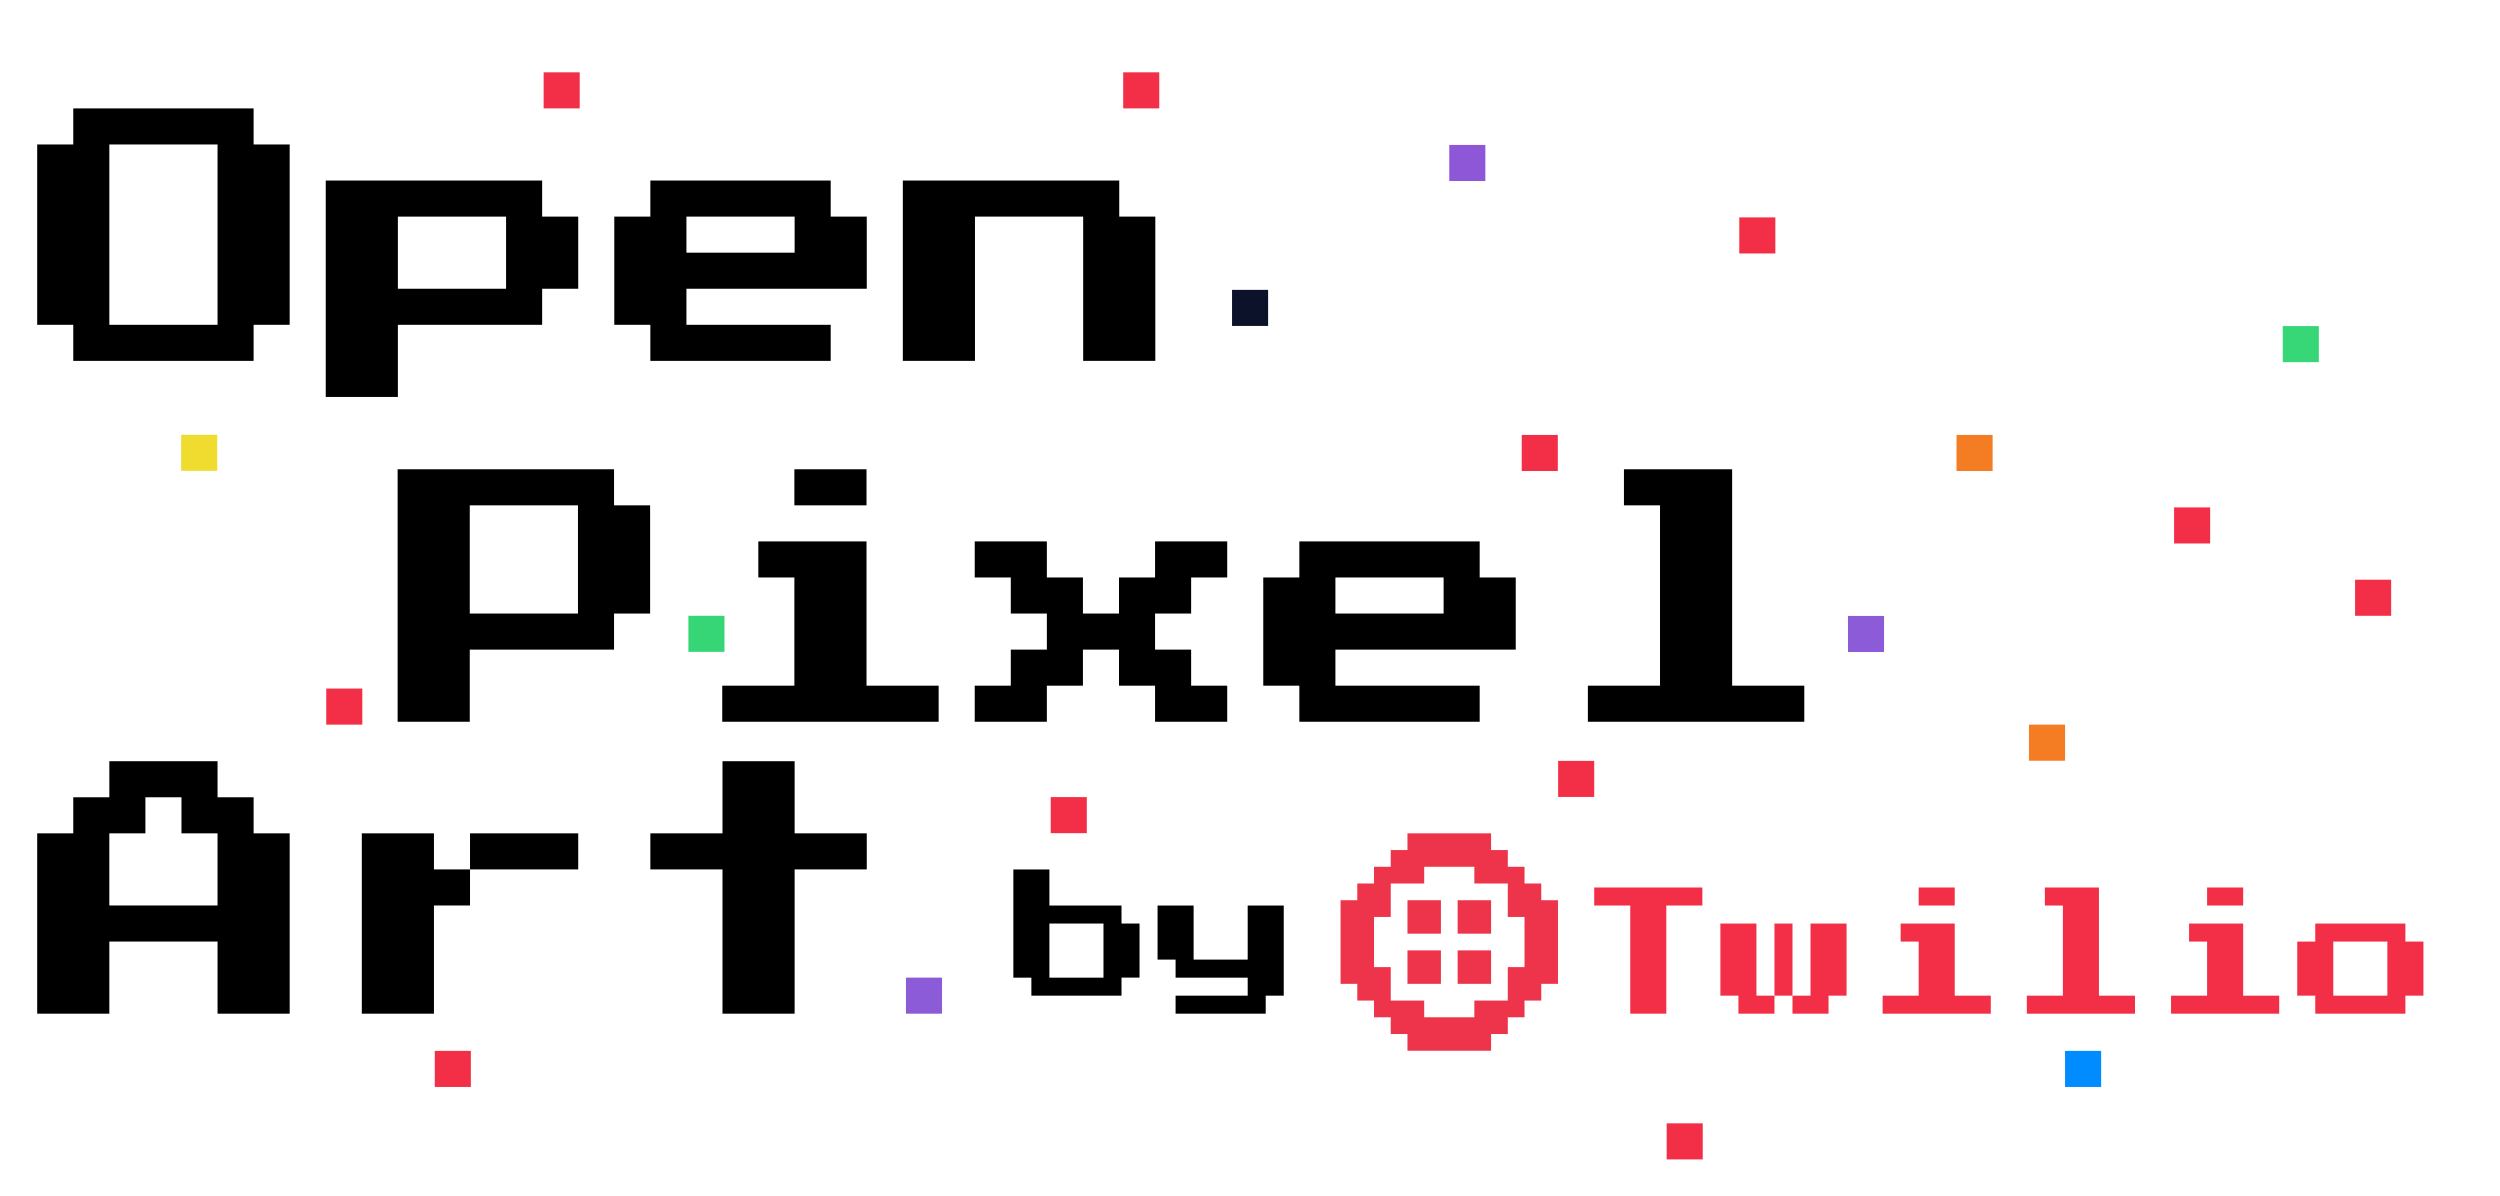 <?xml version="1.0" encoding="UTF-8" standalone="no"?><!DOCTYPE svg PUBLIC "-//W3C//DTD SVG 1.1//EN" "http://www.w3.org/Graphics/SVG/1.1/DTD/svg11.dtd"><svg width="100%" height="100%" viewBox="0 0 690 330" version="1.1" xmlns="http://www.w3.org/2000/svg" xmlns:xlink="http://www.w3.org/1999/xlink" xml:space="preserve" xmlns:serif="http://www.serif.com/" style="fill-rule:evenodd;clip-rule:evenodd;stroke-linejoin:round;stroke-miterlimit:2;"><rect id="Artboard1" x="0" y="0" width="690" height="330" style="fill:none;"/><path d="M20.222,99.603l0,-9.955l-9.955,0l0,-49.774l9.955,0l0,-9.954l49.774,0l0,9.954l9.954,0l0,49.774l-9.954,0l0,9.955l-49.774,0Zm9.954,-9.955l29.865,0l0,-49.774l-29.865,0l0,49.774Z" style="fill-rule:nonzero;"/><path d="M89.905,109.558l0,-59.729l59.729,0l0,9.955l9.955,0l0,19.91l-9.955,0l0,9.954l-39.819,0l0,19.91l-19.91,0Zm19.91,-29.864l29.864,0l0,-19.91l-29.864,0l0,19.91Z" style="fill-rule:nonzero;"/><path d="M179.498,99.603l0,-9.955l-9.954,0l0,-29.864l9.954,0l0,-9.955l49.774,0l0,9.955l9.955,0l0,19.91l-49.774,0l0,9.954l39.819,0l0,9.955l-49.774,0Zm9.955,-29.864l29.864,0l0,-9.955l-29.864,0l0,9.955Z" style="fill-rule:nonzero;"/><path d="M249.182,99.603l0,-49.774l59.729,0l0,9.955l9.954,0l0,39.819l-19.909,0l0,-39.819l-29.865,0l0,39.819l-19.909,0Z" style="fill-rule:nonzero;"/><path d="M109.747,199.203l0,-69.683l59.729,0l0,9.954l9.955,0l0,29.865l-9.955,0l0,9.955l-39.819,0l0,19.909l-19.91,0Zm19.91,-29.864l29.864,0l0,-29.865l-29.864,0l0,29.865Z" style="fill-rule:nonzero;"/><path d="M219.25,139.474l0,-9.954l19.909,0l0,9.954l-19.909,0Zm-19.91,59.729l0,-9.955l19.91,0l0,-29.864l-9.955,0l0,-9.955l29.864,0l0,39.819l19.91,0l0,9.955l-59.729,0Z" style="fill-rule:nonzero;"/><path d="M269.024,199.203l0,-9.955l9.955,0l0,-9.954l9.954,0l0,-9.955l-9.954,0l0,-9.955l-9.955,0l0,-9.955l19.909,0l0,9.955l9.955,0l0,9.955l9.955,0l0,-9.955l9.955,0l0,-9.955l19.909,0l0,9.955l-9.954,0l0,9.955l-9.955,0l0,9.955l9.955,0l0,9.954l9.954,0l0,9.955l-19.909,0l0,-9.955l-9.955,0l0,-9.954l-9.955,0l0,9.954l-9.955,0l0,9.955l-19.909,0Z" style="fill-rule:nonzero;"/><path d="M358.617,199.203l0,-9.955l-9.955,0l0,-29.864l9.955,0l0,-9.955l49.774,0l0,9.955l9.955,0l0,19.91l-49.774,0l0,9.954l39.819,0l0,9.955l-49.774,0Zm9.955,-29.864l29.864,0l0,-9.955l-29.864,0l0,9.955Z" style="fill-rule:nonzero;"/><path d="M438.255,199.203l0,-9.955l19.91,0l0,-49.774l-9.955,0l0,-9.954l29.864,0l0,59.728l19.91,0l0,9.955l-59.729,0Z" style="fill-rule:nonzero;"/><path d="M10.267,279.777l0,-49.774l9.955,0l0,-9.954l9.954,0l0,-9.955l29.865,0l0,9.955l9.955,0l0,9.954l9.954,0l0,49.774l-19.909,0l0,-19.909l-29.865,0l0,19.909l-19.909,0Zm19.909,-29.864l29.865,0l0,-19.91l-9.955,0l0,-9.954l-9.955,0l0,9.954l-9.955,0l0,19.91Z" style="fill-rule:nonzero;"/><path d="M119.77,239.958l9.954,0l0,9.955l-9.954,0l0,29.864l-19.91,0l0,-49.774l19.91,0l0,9.955Zm39.819,-9.955l0,9.955l-29.865,0l0,-9.955l29.865,0Z" style="fill-rule:nonzero;"/><path d="M199.408,279.777l0,-39.819l-19.91,0l0,-9.955l19.91,0l0,-19.909l19.909,0l0,19.909l19.91,0l0,9.955l-19.91,0l0,39.819l-19.909,0Z" style="fill-rule:nonzero;"/><path d="M284.659,274.802l0,-4.975l-4.975,0l0,-29.852l9.951,0l0,9.951l19.901,0l0,4.975l4.975,0l0,14.926l-4.975,0l0,4.975l-24.877,0Zm4.976,-4.975l14.926,0l0,-14.926l-14.926,0l0,14.926Z" style="fill-rule:nonzero;"/><path d="M324.462,279.777l0,-4.975l19.901,0l0,-4.975l-19.901,0l0,-4.976l-4.975,0l0,-14.925l9.95,0l0,14.925l14.926,0l0,-14.925l9.951,0l0,24.876l-4.976,0l0,4.975l-24.876,0Z" style="fill-rule:nonzero;"/><g><rect x="90.043" y="190.043" width="9.957" height="9.957" style="fill:#f22f46;"/><rect x="340.043" y="80" width="9.957" height="9.957" style="fill:#0d122b;"/><rect x="420" y="120.043" width="9.957" height="9.957" style="fill:#f22f46;"/><rect x="510.043" y="170" width="9.957" height="9.957" style="fill:#8c5bd8;"/><rect x="150.043" y="19.962" width="9.957" height="9.957" style="fill:#f22f46;"/><rect x="190" y="169.957" width="9.957" height="9.957" style="fill:#36d576;"/><rect x="50" y="120" width="9.957" height="9.957" style="fill:#efdc2e;"/><rect x="290" y="220" width="9.957" height="9.957" style="fill:#f22f46;"/><rect x="120" y="290.043" width="9.957" height="9.957" style="fill:#f22f46;"/><rect x="560" y="200" width="9.957" height="9.957" style="fill:#f47c22;"/><rect x="569.957" y="290.043" width="9.957" height="9.957" style="fill:#008cff;"/><rect x="250.043" y="269.82" width="9.957" height="9.957" style="fill:#8c5bd8;"/><rect x="460" y="310.043" width="9.957" height="9.957" style="fill:#f22f46;"/><rect x="650" y="160" width="9.957" height="9.957" style="fill:#f22f46;"/><rect x="540" y="120.043" width="9.957" height="9.957" style="fill:#f47c22;"/><rect x="600.043" y="140.043" width="9.957" height="9.957" style="fill:#f22f46;"/><rect x="430.043" y="210" width="9.957" height="9.957" style="fill:#f22f46;"/><rect x="480.043" y="60" width="9.957" height="9.957" style="fill:#f22f46;"/><rect x="310" y="19.962" width="9.957" height="9.957" style="fill:#f22f46;"/><rect x="630.043" y="90" width="9.957" height="9.957" style="fill:#37d676;"/><rect x="400" y="40" width="9.957" height="9.957" style="fill:#8d57d8;"/></g><path d="M449.951,279.777l0,-29.851l-9.951,0l0,-4.976l29.852,0l0,4.976l-9.951,0l0,29.851l-9.95,0Z" style="fill:#f22f46;fill-rule:nonzero;"/><path d="M484.778,274.802l4.975,0l0,4.975l-9.951,0l0,-4.975l-4.975,0l0,-19.901l9.951,0l0,19.901Zm9.95,-19.901l0,19.901l-4.975,0l0,-19.901l4.975,0Zm14.926,0l0,19.901l-4.975,0l0,4.975l-9.951,0l0,-4.975l4.976,0l0,-19.901l9.95,0Z" style="fill:#f22f46;fill-rule:nonzero;"/><path d="M529.555,249.926l0,-4.976l9.951,0l0,4.976l-9.951,0Zm-9.95,29.851l0,-4.975l9.95,0l0,-14.926l-4.975,0l0,-4.975l14.926,0l0,19.901l9.951,0l0,4.975l-29.852,0Z" style="fill:#f22f46;fill-rule:nonzero;"/><path d="M559.407,279.777l0,-4.975l9.951,0l0,-24.876l-4.975,0l0,-4.976l14.925,0l0,29.852l9.951,0l0,4.975l-29.852,0Z" style="fill:#f22f46;fill-rule:nonzero;"/><path d="M609.16,249.926l0,-4.976l9.951,0l0,4.976l-9.951,0Zm-9.95,29.851l0,-4.975l9.95,0l0,-14.926l-4.975,0l0,-4.975l14.926,0l0,19.901l9.951,0l0,4.975l-29.852,0Z" style="fill:#f22f46;fill-rule:nonzero;"/><path d="M639.012,279.777l0,-4.975l-4.975,0l0,-14.926l4.975,0l0,-4.975l24.877,0l0,4.975l4.975,0l0,14.926l-4.975,0l0,4.975l-24.877,0Zm4.975,-4.975l14.926,0l0,-14.926l-14.926,0l0,14.926Z" style="fill:#f22f46;fill-rule:nonzero;"/><g><rect x="388.462" y="248.462" width="9.231" height="9.231" style="fill:#ed344a;fill-rule:nonzero;"/><rect x="388.462" y="262.308" width="9.231" height="9.231" style="fill:#ed344a;fill-rule:nonzero;"/><rect x="402.308" y="248.462" width="9.231" height="9.231" style="fill:#ed344a;fill-rule:nonzero;"/><rect x="402.308" y="262.308" width="9.231" height="9.231" style="fill:#ed344a;fill-rule:nonzero;"/><path d="M425.385,248.462l0,-4.616l-4.616,0l0,-4.615l-4.615,0l0,-4.616l-4.616,0l0,-4.615l-23.076,0l0,4.615l-4.616,0l0,4.616l-4.615,0l0,4.615l-4.616,0l0,4.616l-4.615,0l0,23.076l4.615,0l0,4.616l4.616,0l0,4.615l4.615,0l0,4.616l4.616,0l0,4.615l23.076,0l0,-4.615l4.616,0l0,-4.616l4.615,0l0,-4.615l4.616,0l0,-4.616l4.615,0l0,-23.076l-4.615,0Zm-9.231,18.461l0,9.231l-9.231,0l0,4.615l-13.846,0l0,-4.615l-9.231,0l0,-9.231l-4.615,0l0,-13.846l4.615,0l0,-9.231l9.231,0l0,-4.615l13.846,0l0,4.615l9.231,0l0,9.231l4.615,0l0,13.846l-4.615,0Z" style="fill:#ed344a;fill-rule:nonzero;"/></g></svg>